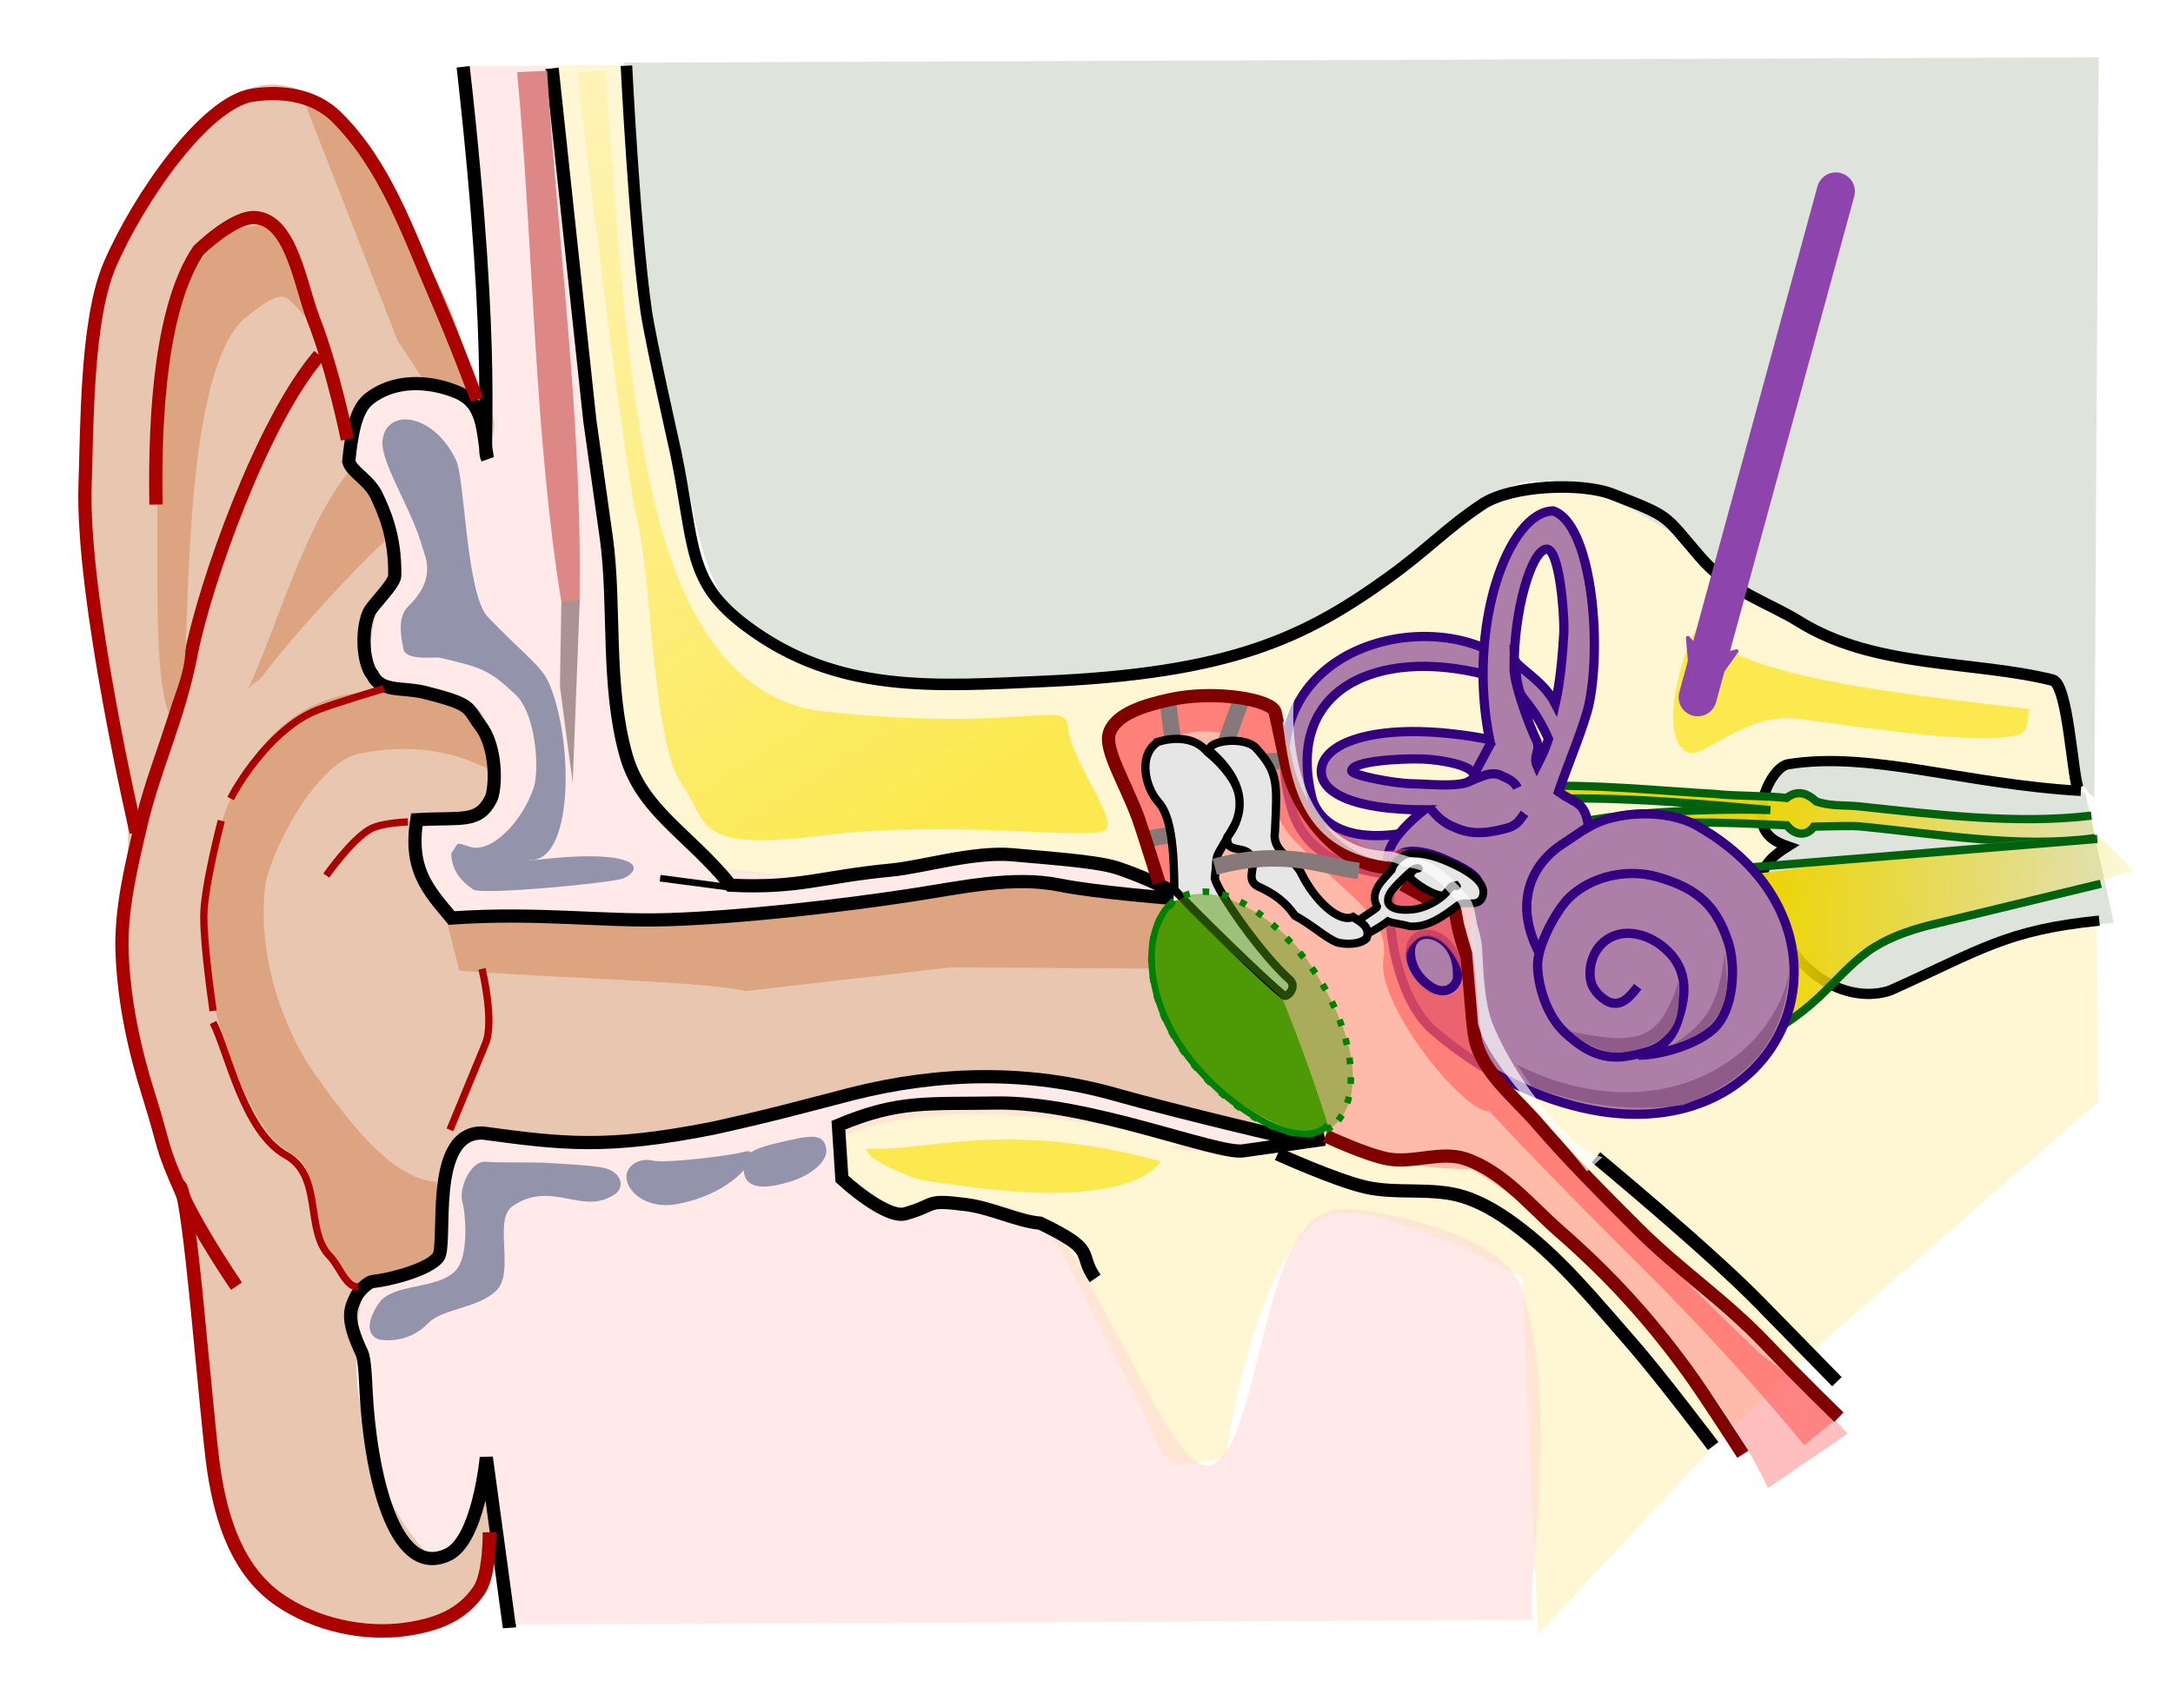 <svg xmlns="http://www.w3.org/2000/svg" xmlns:xlink="http://www.w3.org/1999/xlink" width="658.571" height="517.714" xmlns:v="https://vecta.io/nano"><style><![CDATA[.B{fill:none}.C{fill-rule:evenodd}.D{stroke:#000}.E{stroke-width:4}.F{stroke:#330080}.G{stroke-width:2.799}.H{stroke-width:2.5}.I{fill:#dca480}.J{stroke:#867979}.K{stroke-width:5}]]></style><defs><linearGradient xlink:href="#B" id="A" x1="729.75" y1="262.559" x2="863.386" y2="264.158"/><linearGradient id="B" gradientUnits="userSpaceOnUse"><stop offset="0" stop-color="#edd400"/><stop offset="1" stop-color="#edd400" stop-opacity="0"/></linearGradient><linearGradient xlink:href="#B" id="C" x1="733.25" y1="235.559" x2="866.886" y2="237.158"/><linearGradient id="D" x1="311.339" y1="274.981" x2="138.54" y2="6.409" gradientUnits="userSpaceOnUse"><stop offset="0" stop-color="#fce94f"/><stop offset="1" stop-color="#fce94f" stop-opacity="0"/></linearGradient><marker id="E" refX="0" refY="0" orient="auto" overflow="visible"><path transform="scale(.6)" d="M8.719 4.034L-2.207.016 8.719-4.002c-1.745 2.372-1.735 5.617-6e-7 8.035z" fill="#8e44ad" stroke="#8e44ad" stroke-width=".625" stroke-linejoin="round" class="C"/></marker></defs><g transform="translate(-20.714 -29.143)"><g class="C"><path d="M188.021 48.929l21.799-.066 6.363 69.682 17.383 85.499c13.881 14.188 27.273 28.908 51.226 32.107 34.201 1.035 68.129 2.008 107.823-6.278 0 0 29.038-13.183 42.599-21.492 14.395-8.82 24.106-27.842 40.859-29.927 10.706-1.332 13.583-4.948 32.896-.46 23.551 5.473 30.65 24.955 51.601 36.486 29.995 16.508 54.341 16.555 85.428 21.763l6.197 33.222 3.96 39.551.461 53.971-86.491 75.459-30.654 29.478-52.624 56.596-4.728-108.056s-49.09-27.647-62.404-17.307c-20.247 15.724-27.473 71.833-27.473 71.833-23.333 3.682-15.595 3.163-29.4-22.835L337.638 399.403l-31.604-6.006-14.287 4.294-16.174-11.916c-.154-3.542.046-28.196-.108-15.662 17.533-8.732 35.42-6.09 52.954-6.57l62.719 12.97 22.712-2.999-39.399-75.859c-17.104-9.864-38.945-7.094-58.568-10.241l-52.062 7.756-29.213-2.592-22.479-27.528c-9.149-19.531-4.741-44.314-6.279-65.537z" opacity=".5" fill="#fea"/><path d="M161.028 49.176h25.456l17.621 152.668 3.43 52.515 27.823 37.618 27.745 2.933c19.896 1.791 84.328-15.754 104.018-1.513 27.475 19.871 32.976 65.571 46.897 83.068 4.406 5.538-48.181.468-36.724.182 10.256-.256-65.089-20.161-101.916-2.724-.274 9.991 3.591 16.75 13.148 22.403 6.487 3.838 5.524-2.319 16.063-2.816 14.345-.678 20.223-1.579 34.643 8.154 9.923 6.698 32.697 61.971 43.192 69.931 15.938 12.089 19.064-46.363 30.628-65.411 4.474-7.37 8.135-11.974 21.276-10.169 6.522.896 41.731 6.961 47.495 23.66 12.727 36.873.02 97.415 3.767 100.434l-310.42 1.414-8.109-50.238c-5.359 26.558-11.822 47.755-30.163 11.259l-5.548-44.225c-1.536-6.366-4.736-11.901.892-21.85l19.7-5.232 7.848-36.786-3.634-67.668c-8.688-5.876-9.799-16.298-9.146-27.779l16.859-3.374c14.236-11.374 2.547-23.455-4.95-34.122l-24.142-4.246-4.433-14.819 11.832-21.25c-1.536-15.158-7.743-24.087-14.875-31.783 4.793-30.438 27.825-30.199 42.477-7.019z" opacity=".5" fill="#ffd5d5"/></g><path d="M559.82 262.955c6.319-8.401 47.536 1.044 92.907 6.5l8.608 39.322c-28.252 2.833-39.624 7.769-67.212 20.107-16.512 5.098-31.207-7.211-36.305-23.509l-2.699-8.918c-1.794-6.212 7.626-10.876 7.509-10.856-.897-.206-8.444-2.404-7.963-8.598.652-8.389 1.725-11.259 5.155-14.048z" fill="#dee3db"/><path d="M656.946 308.161c-28.252 2.833-35.823 8.833-63.411 21.172-11.267 3.807-29.438-2.376-37.17-27.459-.944-3.064-1.303-4.992-1.33-7.129-.046-3.649 3.39-6.522 7.524-9.1-4.168-1.441-7.222-3.38-7.926-7.907-1.076-6.921 3.85-16.244 7.971-16.972 24.867-4.076 52.886 5.982 88.774 8.073" stroke-width="3.1" class="B D"/><g transform="translate(-180.423 18.659)"><path d="M834.51 257.295c-22.55 2.742-45.729 1.047-68.317-1.363-4.561-.487-10.278-.049-14.8-1.553-2.903-2.661-5.8-3.557-9.052-1.093l-21.626-2.133c-18.259-1.032-36.519-3.006-54.778-2.327l-.177 4.22c20.813-1.889 59.591 1.801 71.667 2.914-13.917-.532-54.47.297-68.386 6.987l.72 3.848c9.313-3.19 19.147-5.02 28.927-6.146 12.825-1.478 30.287-.464 44.2.168 2.601 2.063 4.948 1.872 6.935.419 6.682-.095 13.108-.364 16.156.234 23.283 4.571 47.108 6.576 70.282 2.575" fill="url(#A)"/><path d="M834.975 257.67c-22.55 2.742-47.557-.366-70.145-2.777-4.561-.487-8.664.021-13.187-1.483-2.903-2.661-5.8-3.557-9.052-1.093-6.948-.78-14.607-.47-21.626-1.22-18.259-1.032-36.519-3.006-54.778-2.327l-.177 4.22c20.813-1.889 59.591 1.889 71.667 3.002-13.917-.532-54.47.21-68.386 6.9l.72 3.848c9.313-3.19 19.147-5.02 28.927-6.146 12.825-1.478 29.787-.627 43.7.005 2.601 3.256 6.198 3.34 8.185.419 6.682-.095 11.131-.35 14.223-.054 23.283 2.229 47.791 6.694 70.965 3.527" stroke="#00610f" class="B H"/><path d="M847.988 274.446l-10-9.75c-31.665-1.381-84.58 8.651-107.826 10.911-11.171-1.426-14.896-6.93-25.146-8.247-5.89-.701-19.748-.579-24.768 2.58s-8.986 7.888-11.51 13.255c-4.595 9.772-4.264 21.686.75 31.25 5.085 9.699 14.78 16.758 25.5 19 12.323 2.577 25.196-.958 36.5-6.5 7.723-3.787 15.011-8.538 21.275-14.432 4.874-4.585 9.228-9.771 14.657-13.683s11.849-6.171 18.318-7.885z" fill="url(#C)"/><path d="M836.76 264.74l-105.228 8.629c-17.577 3.483-10.046-4.001-25.33-5.964-5.89-.701-21.163-.579-26.183 2.58s-8.986 7.888-11.51 13.255c-4.595 9.772-4.264 21.686.75 31.25 5.085 9.699 14.78 16.758 25.5 19 12.323 2.577 25.196-.958 36.5-6.5 7.723-3.787 15.011-8.538 21.275-14.432 4.874-4.585 9.228-9.771 14.657-13.683s11.849-6.171 18.318-7.885l52.343-12.672" stroke="#00610f" class="B H"/></g><g fill="#ad7fa8" class="F G"><path d="M418.508 271.729c6.608 17.574 37.481 9.233 41.372 4.366.343 10.749 2.635 21.442.11 19.755-3.81-2.546-40.869 3.645-47.969-22.124-12.216-44.338 33.276-59.655 59.144-47.856 1.134 5.946-2.846 6.049-.359 7.708-32.285-8.258-61.196 3.994-52.299 38.152z"/><path d="M491.438 183.982c-13.501.178-26.268 34.768-19.272 69.295-30.707-5.952-50.087-.136-50.987 8.992-.699 7.088 9.789 12.283 31.139 12.317-16.406 13.271-9.755 17.425-10.28 25.031-1.022 14.814 3.661 33.746 13.209 41.959 9.978 8.582 24.436 17.889 41.976 22.583 64.69 17.312 93.244-53.564 37.691-84.833-8.849-4.981-24.128-4.617-32.751.485-1.117-8.031-3.911-6.895-9.116-10.725 2.874-8.249 8.091-20.784 9.307-26.76 3.961-19.469.449-54.576-10.917-58.343zm-1.91 11.588c3.627.049 5.25 18.105 5.158 24.927-.354 6.705-1.111 15.331-2.605 21.897-3.722-7.34-12.377-11.339-12.417-13.706.534.721.213 5.638 1.574 9.927.755 2.735 4.149 4.176 8.781 14.464-.953 2.903-1.583 4.354-3.494 8.11-1.296-2.947 1.346-4.671-.22-7.808-1.737-3.481-6.667-16.343-6.712-21.619-.156-17.782 5.419-36.252 9.934-36.192zm-37.822 63.594c5.413.17 15.346 1.867 15.606 4.828.385 4.381-13.105 2.748-18.286 2.695-5.96-.061-18.69-2.635-18.668-3.911.053-3.025 15.03-3.811 21.347-3.612z"/></g><g class="B F G"><path d="M502.207 279.615l-8.323 5.579c-5.34 3.58-10.641 9.969-10.458 19.329.089 4.57 1.573 9.196 3.829 13.58"/><path d="M517.296 348.938c7.005.027 18.388-3.54 23.131-8.349 5.917-5.999 6.398-19.018 4.005-26.106-3.446-10.21-8.582-15.98-21.472-19.599-8.797-2.469-19.424-.428-26.43 6.084-3.813 3.545-9.804 14.277-9.814 20.649-.009 5.606 2.496 15.16 8.297 20.481 6.03 5.531 11.662 8.701 20.087 6.899 5.094-1.09 11.197-1.806 13.974-10.133 2.189-6.565 4.35-15.28-3.93-22.421-5.628-4.854-14.197-6.646-19.533-.662-2.449 2.746-3.739 7.483-2.572 11.363.746 2.48 3.777 5.376 5.948 5.899 3.305.797 5.469-1.468 8.078-4.872"/></g><path d="M468.788 297.566c-1.362 5.675-11.791 2.305-16.098.958-5.682-1.777-10.068-6.896-8.631-9.451 1.562-2.777 7.72-2.43 14.112.342 5.412 2.348 11.312 5.259 10.618 8.151z" fill="#743dda" class="F G"/><path d="M462.409 323.361c.105 2.096.053 2.837-.498 3.725-1.783 2.874-5.006 2.834-7.532 1.147-3.81-2.546-6.221-6.358-6.221-10.705.009-4.407 3.936-6.561 8.207-4.457 3.851 1.889 5.825 5.771 6.043 10.289z" fill="#ad7fa8" class="F G"/><path d="M453.948 273.944c2.041 2.155 3.602 4.429 7.86 6.036 5.386 2.477 10.771 1.494 16.157 0 2.851-1.026 3.602-2.743 4.803-4.312h0m-17.384-9.591c3.639-.964 7.194-3.812 10.833-1.619 2.833 1.15 3.845 2.3 4.367 3.449h0m-12.702-4.815l4.926-9.263" class="B F G"/><path d="M389.049 240.623c-13.323-1.529-28.114 5.212-31.237 9.215-4.198 5.379 6.826 23.981 8.905 30.744 1.228 3.996 2.974 7.92 3.971 15.125 0 0 21.281 18.016 35.928 28.875 12.279 34.949 15.712 38.26 14.5 46.619 14.647 13.132 45.367 12.209 45.367 12.209s18.94 10.103 48.234 39.145 41.795 57.578 41.795 57.578l24.179-16.509-22.536-23.897s-45.09-37.056-63.893-58.842c-17.445-20.213-20.268-20.391-23.662-31.121-2.74-8.663-3.716-16.811-2.6-29.816.41-4.778-1.162-5.624-.957-13.16.218-5.3-23.643-18.897-27.997-16.075l-17.029-8.363c-6.183-3.037-5.827-10.939-10.859-17.973-3.124-4.367-2.336-17.462-4.558-20.303-2.276-2.91-13.761-3.016-17.549-3.451zm60.498 73.594c2.492-2.324 6.709-2.502 10.658 2.647 4.456 5.81 4.681 9.94 1.389 12.756-3.613 3.09-8.012 2.18-12.995-4.603-3.814-5.192-2.034-8.242.947-10.799z" opacity=".5" fill="#ff8080"/><path d="M388.125 239.994c-11.435.201-25.251 4.715-29.186 7.986-4.985 4.145 2.267 20.588 5.59 26.289 2.708 4.646 5.571 16.499 7.221 21.5 1.75.716 2.977 1.162 5.16 2.002.588-3.238 1.431-10.929-.367-17.574-2.83-10.458-9.772-22.733-6.824-24.68 5.572-3.68 19.324-8.388 29.734-.166 8.068 6.373 3.998 19.725 14.252 29.17 16.286 17.583 28.739 22.114 26.166 36.369-.793 14.367 24.76 45.69 32.287 45.088 0 0 16.465 17.88 45.76 46.922s49.599 54.241 49.599 54.241l11.01-9.088-24.95-19.141s-41.025-39.354-59.827-61.14c-17.445-20.213-20.237-24.524-25.041-34.702-5.482-11.613-2.382-21.652-1.578-39.481.05-1.209 2.447-6.125.728-7.935-3.555-3.744-12.738-6.824-18.9-8.765-3.913-1.232-9.121.659-10.956.71l-15.797-8.065c-5.541-4.093-6.97-12.905-10.506-16.945s-1.862-9.377-5.127-19.428c-3.472-1.263-14.636-3.235-18.447-3.168zm61.58 74.218c3.183-2.929 8.458-.216 11.395 4.297 3.316 5.096 4.001 8.455.546 11.426-3.496 3.005-9.487-.83-12.316-4.27-3.42-4.159-2.833-8.5.375-11.453z" opacity=".5" fill="#ff4848"/><path d="M209.711 48.124l447.015-1.604-1.265 224.25c-3.509-1.577-7.056-10.946-7.591-18.023-.435-5.763-4.058-15.51-5.121-15.822-40.922-12.018-73.654-3.999-111.915-43.929 0 0-16.616-11.781-28.71-14.452-12.317-2.72-20.1-9.103-37.037 7.767-8.502 8.469-13.542 9.741-22.458 16.22-49.657 36.087-108.677 38.697-169.717 29.989-42.191-11.445-39.105-42.58-45.972-65.25-13.378-44.169-11.029-65.936-17.229-119.146z" fill="#dee3db"/><path d="M74.454 74.259c17.243-17.173 24.293-26.013 45.433-13.958 26.122 14.895 47.707 105.278 47.707 105.278 16.872-22.856-44.322-33.215-42.57 3.748.098 2.076 7.487 3.133 7.972 7.621.813 7.517 13.64 17.077 7.507 25.784-7.549 10.716-8.212 23.091-6.731 31.096.319 1.725 4.174 1.436 4.493 3.384 33.326 6.245 27.971 4.274 31.908 21.592 4.352 19.146-1.407 17.642-22.463 18.183-3.272 8.159 2.109 27.358 10.76 29.173 26.052 5.846 87.326-.721 92.861.354-.955 4.137 56.788-3.447 90.481 10.384 10.073 4.135 22.63-6.614 27.53 1.059 8.01 12.544 30.089 49.213 37.358 52.228 16.518 6.853-48.393-9.956-62.675-13.121-10.002-2.217-32.552-3.374-36.674-2.602-13.565 2.543-51.111 9.421-67.978 15.931-2.243 4.695-50.862 5.373-77.736 1.013-8.864 5.373-8.623 21.878-7.582 27.075 5.07 25.308-21.413 11.944-23.441 22.236-8.053 40.88 11.249 71.548 19.941 79.481 6.776 6.184 11.9-15.153 18.078-19.645 7.313 21.709-9.37 47.731-30.061 43.669-21.606-4.241-36.865-10.7-44.15-22.487-11.561-18.705-7.658-47.594-12.189-77.816-4.107-27.394-22.965-69.266-24.069-100.05-.662-18.459 3.184-36.192.252-54.657-9.648-60.765-30.356-148.75 16.036-194.952z" fill="#e9c6af"/><path d="M155.66 306.512c30.025-1.977 48.312 2.101 92.985 0l54.675-5.954 24.95-3.371 49.029 6.527-5.806 18.986-62.718-.378-61.898 7.17c-14.889-3.116-55.854-3.74-86.974-6.187z" class="C I"/><path d="M412.389 259.479l-8.132.53m-12.216-5.389l4.549-12.496m-20.44 11.168l-1.487-11.192" class="B J K"/><path d="M377.628 301.878c-7.306 1.699-9.206 14.671-8.155 23.102 3.468 13.869 11.234 26.583 21.111 34.306 12.771 9.74 24.732 15.38 33.024 12.301-4.098-13.41-8.864-26.34-14.264-39.971-14.501-13.174-25.422-24.749-31.716-29.739z" fill="#4e9a06"/><path d="M203.969 50.481c3.13 31.711 5.003 87.822 15.033 130.622 8.208 35.025 24.214 60.811 51.644 63.704 60.948 6.429 73.134-4.194 73.76 4.816.67 9.643 14.855 27.394 11.506 30.966s-46.348-3.251-85.864 1.749-34.414-3.615-42.9-15.95c-8.76-12.734-8.684-60.627-13.54-80.828-4.405-18.325-17.865-134.436-17.865-134.436z" fill="url(#D)"/><path d="M283.378 377.192c17.998 1.296 41.004-9.083 89.091 3.86-4.821 7.321-22.359 12.575-58.536 7.711-16.097-2.164-14.301-1.865-19.023-3.764-12.314-4.954-11.711-7.628-11.532-7.807z" fill="#fce94f"/><path d="M377.917 281.753l-9.968 1.686" class="B J K"/><path d="M371.727 253.934c-6.106 3.814-4.135 13.491-.062 18.156 4.179 4.397 4.837 15.002 4.969 26.687 4.73 5.277 28.706 28.732 33.244 32.043.634.948 4.182-2.53 1.747-4.707-8.791-7.862-21.626-26.318-22.741-30.711 1.106-9.749-1.071-3.336 6.812-17.687 3.841-7.936-3.667-16.312-9.094-20.719-4.024-4.762-10.364-4.378-14.875-3.062z" fill="#e6e6e6" class="D H"/><path d="M377.221 302.475c11.45-8.732 33.008 7.551 39.756 17.678 20.39 30.605 14.094 46.307 6.612 51.244l-14.236-39.596z" opacity=".477" fill="#4e9a06"/><path d="M210.567 49.058s2.459 49.676 5.973 74.259c1.256 8.784 8.885 42.57 8.885 42.57 6.022 29.151 3.36 39.433 21.5 53 27.648 20.677 57.099 18.211 90.5 16.75 56.111-2.454 78.618-13.076 104.268-31.568 11.795-8.504 17.352-14.835 28.293-22.111 8.609-5.725 29.792-6.783 39.5-3 17.892 6.972 15.346 6.052 26.439 18.929 9.112 10.577 20.736 13.811 30.151 19.676 22.746 14.17 52.608 11.71 76.69 17.684 4.597 1.14 5.904 27.483 7.659 32.64" stroke-width="3.5" class="B D"/><path d="M186.627 381.585c2.985.224 11.753.565 16.547 1.395 5.615.972 7.329 5.729 3.859 8.105-9.766 6.684-19.095-4.549-30.979 3.602-6.006 4.12.913 20.114-5.005 25.688-5.734 5.401-16.221 5.263-20.627 9.842-6.111 6.35-13.902 5.071-14.646 4.894-1.823-.436-5.649-2.84-.323-10.912 4.161-6.306 17.957-4.099 23.373-10.018 4.458-4.873 2.605-18.992 2.173-20.153-1.646-4.439 2.342-13.23 7.015-12.8 4.21.378 14.745.068 18.613.358zm-5.236-91.73c-4.25.935 17.947-2.95 27.903-.215 6.1 1.675 2.919 4.781.011 5.819-3.434 1.225-42.548 5.071-45.221 3.24-4.033-2.763-6.591-6.232-6.591-10.948 2.484-3.368.883-3.5 5.679-1.968 6.437 2.055 15.837-7.645 19.258-17.822 1.883-5.602.673-22.517-5.435-28.268-8.219-7.74-10.466-8.271-22.86-11.197-1.692-.399-10.512 1.073-11.177-2.729-.585-3.341-2.042-9.481 1.536-12.929 8.754-8.435 4.943-15.268 4.332-17.507-3.333-12.221-13.033-26.159-12.165-32.858 1.283-9.911 15.583-8.067 22.297 6.199 2.655 5.642 3.059 40.563 9.578 47.422 9.058 9.531 15.834 14.568 18.033 19.012 7.583 15.327 8.818 54.751-5.178 54.751z" fill="#9393ac"/><path d="M188.045 49.852l11.424 106.691 5.024 35.743c2.784 20.237-.011 44.189 5.877 65.467 4.739 17.127 19.197 24.083 31.751 39.667 20.638 1.041 27.795-2.615 48.65-4.585 9.534-.9 24.846-5.664 36.738-4.642 17.541 1.506 27.065 2.348 32.431 4.203 6.181 2.136 11.583 4.485 16.548 7.23m45.752 74.769l-24.749 3.536c-8.093 1.156-46.986-14.93-74.953-14.496-21.175.329-29.581-.87-47.73 6.718l1.061 16.263c6.323 5.758 15.014 11.74 19.092 10.607 10.06-2.797 5.693-4.419 18.385-2.828 7.907.991 15.769 5.06 22.627 5.657 17.839 8.592 11.067 8.726 16.642 16.741" class="B D E"/><path d="M152.756 387.28c.461.028 3.505 13.646 1.675 18.532-4.362 11.652-19.988 12.485-17.301 12.154-10.264-1.724-9.533 6.395-19.502-13.357-4.268-8.456-2.067-16.68-4.531-21.872-1.659-3.496-6.854-4.811-10.283-9.189-5.814-7.425-10.718-18.783-13.715-27.534-17.856-52.128 5.414-110.767 48.164-106.869 8.816.804 13.162-.318 22.363 4.984 10.903 6.283 7.379 11.141 10.925 16.891 5.284 8.568-9.51-10.11-41.137-3.422-13.2 2.792-27.436 30.898-28.44 40.835-2.396 23.709 7.744 45.761 14.83 55.739 8.564 12.06 22.782 32.258 36.951 33.108zM111.991 57.591l17.171 15.874c18.454 29.248 31.786 50.668 35.891 77.743l-16-6.938-7.88-12zM95.556 238.63c9.128-18.956 16.97-49.537 31.113-66.822 5.043 6.14 11.059 11.631 10.692 21.377-7.536 6.579-28.709 29.391-37.084 40.88-1.636 2.244-3.218 1.744-4.721 4.565z" class="C I"/><g class="B"><path d="M161.088 49.387c10.444 92.704 5.322 115.064 7.322 118.621-1.501-8.666-.944-16.654-9.336-20.086-8.425-3.445-19.1-3.968-26.768 2.343-4.104 3.378-5.213 11.926-5.896 18.743.836 3.221 6.206 5.5 8.524 10.532 1.96 4.256 5.608 11.783 5.417 24.07-.04 2.575-6.8 8.867-7.816 11.188-2.468 5.639-1.776 15.594 1.125 18.96 1.668 3.558 5.755 4.001 8.728 4.259 2.894.252 5.444.566 6.698.882 15.375 3.868 12.988 4.588 17.237 10.164 5.328 6.991 4.533 19.569 3.207 22.146-3.848 7.598-8.905 5.54-22.499 6.359-2.35 14.95 3.163 21.039 10.55 29.793 26.105-1.799 45.575 1.111 65.479.5 21.914-.673 52.444-4.145 74.114-7.475 14.704-2.259 30.673-5.876 44.75-3 10.646 2.175 34.441 4.07 34.441 4.07m38.802 73.291c.154.385-38.459-8.806-56.243-13.86-26.675-7.581-53.788-6.825-79.879-.257-17.378 4.498-24.593 6.529-42.118 10.411-32.336 6.42-45.65 4.758-69.896 1.488-16.73-.542-10.555 33.982-13.543 37.663-3.298 4.063-15.413 6.899-19.658 7.314-1.865.183-4.596 3.28-5.211 4.595-1.618 3.46-3.355 6.362 1.755 17.064.933 1.954 1.154 9.092 1.287 11.688 1.224 23.755 8.118 56.77 24.405 49.642 9.658-3.856 12.03-29.642 12.03-29.642l7 51.5v-1" class="D E"/><g stroke="#a00"><path d="M165.267 150.268s-5.967-16.224-12.824-32.018c-8.062-18.568-14.837-38.82-29.663-53.569-6.659-6.624-16.163-8.081-25.456-6.718-14.371 2.109-34.729 31.338-43.404 51.619-7.041 16.46-6.811 48.576-7.425 66.468-1.169 34.059 15.474 105.359 15.474 105.359" class="E"/><path d="M169.052 493.516s.171 12.654-3.118 17.534c-5.17 7.67-12.91 10.49-21.772 11.819-13.032 1.954-27.869-1.285-38.855-8.898-12.482-8.649-17.457-23.792-19.781-39.3-2.395-15.987-7.38-85.725-10.519-86.195" stroke-width="4.094"/><path d="M117.476 136.806c-17.176 19.753-34.804 69.481-38.891 90.863-3.945 19.888-11.048 33.875-15.203 51.619-2.987 12.755-6.188 25.802-5.657 38.891.598 14.739 3.694 29.065 8.132 43.134 5.28 16.739 3.095 14.027 10.253 30.052 4.815 10.78 16.263 27.577 16.263 27.577" class="E"/></g></g><path d="M92.892 98.416l8.971-1.588c13.084 18.242 7.726 16.157 12.432 29.372-7.578-7.201-6.014-11.381-19.653-.4-16.404 15.022-16.573 76.199-17.742 100.919-.342 7.23-4.212 15.274-5.007 18.549-4.088-9.74-3.467-37.062-3.486-61.655-.03-37.686 3.358-75.526 24.485-85.197z" class="C I"/><g class="B"><g stroke="#a00"><path d="M125.962 162.262s-4.117-20.648-10.253-36.416c-4.018-10.326-6.62-30.051-17.678-30.759-6.688-.429-17.182 9.971-17.182 9.971-11.148 16.611-13.358 48.777-12.87 77.003" class="E"/><path d="M87.778 277.874s-5.303 20.245-5.303 28.991c0 9.718 2.828 28.638 2.828 28.638m0 3.536c4.523 8.936 9.313 33.103 22.113 40.234 11.309 6.3 5.577 22.861 13.286 30.619 2.65 2.523 4.938 9.676 8.564 9.182m27.809-47.508l10.783-26.163c2.79-6.855-1.061-22.627-1.061-22.627m-22.451-44.548s-7.943.288-11.314 2.121c-5.712 3.107-13.435 14.142-13.435 14.142m17.453-56.654s-14.481 4.27-20.238 6.536c-12.52 4.928-22.699 19.97-26.206 26.784" stroke-width="2.2"/></g><path d="M242.956 298.215l-22.182-2.914" stroke-width="2" class="D"/><path d="M548.925 469.887s-11.368-17.799-17-25.5c-11.756-16.077-23.506-28.89-38.5-42-9.035-7.899-17.141-18.126-28.5-22-7.414-2.529-15.788 1.375-23.5 0-6.645-1.185-19-7-19-7m23.391-76.193l8.839 4.95m123.388 156.499s-11.965-11.578-22.117-22.257c-12.543-13.193-26.12-22.135-39-35-9.785-9.773-21.004-20.997-30.006-31.495-6.788-7.916-16.934-15.677-19.132-25.871-.912-4.228-1.429-15.81-2.498-25.045-2.304-6.232-3.143-10.921-3.625-14.725m-19.512-12.272c-14.343.414-28.207-15.639-31.692-31.759l-3.29-15.215c-.817-3.78-18.221-6.838-31.942-3.801-7.377 1.633-16.313 4.21-18.274 10.026-1.675 4.967 4.509 14.608 8.655 25.637.978 2.601 6.381 19.822 6.381 19.822" stroke="maroon" class="E"/></g><g class="D"><g fill="#e6e6e6"><path d="M449.016 287.783c-.346-.007-.696-.005-1.049.006l-1.525.469c-1.862 1.068-3.458 2.639-3.977 4.591-2.669 3.07-6.847 6.499-4.36 11.109-.094.718-6.429 4.199-6.344 4.824.134.993.914 3.412 3.071 3.469 2.599-1.166 5.572-3.197 6.509-3.933 1.584.669 3.674.732 6.551 1.538 5.628.513 10.587-3.282 14.765-6.45 1.892-1.398 5.925.856 7.301-2.25 1.674-4.114-3.416-7.179-6.459-8.905-4.878-2.479-9.293-4.371-14.483-4.468zm.953 4.496c.094.005.191.02.297.04 1.198.22-.29-.454-.29.053 0 .286 1.253-.158.279-.033-1.288.169-2.606 2.38-2.277 2.703 1.673 1.757 6.98 5.502 10.201 5.49 1.94-2.062 2.747-3.117 3.739-3.192.315.492.806.405-.361.273-.854-.096-1.032.073-1.826 1.212-1.7 2.416-5.466 4.758-9.12 5.669-2.351.588-5.908.544-7.33-.095-1.505-.668-1.97-1.278-1.933-2.541.037-1.601 1.139-3.128 4.74-6.573 2.693-2.584 3.224-3.041 3.882-3.007z" stroke-width="2.347"/><path d="M387.68 257.011c13.033 11.52 8.554 21.221 5.031 25.781-.796 5.8 6.707 1.685 7.562 7.094.709 2.764-1.851 5.988 1.665 7.884 4.951 2.222 8.322 4.715 11.21 8.866 5.451 2.956 9.646 7.011 12.972 8.161 2.265.573 6.814.736 8.776-1.322 1.376-3.683-2.46-5.19-4.123-6.432-4.49 1.928-11.783-5.417-15.531-12.938-2.157-4.922-9.136-6.604-8.125-12.875.642-14.652 1.242-17.873-6.062-25.719-4.454-3.588-15.804-1.414-13.375 1.5z" class="H"/></g><path d="M577.425 447.887l-23-23.5c-15.545-16.005-50-44.5-50-44.5m35.5 87.5s-16.154-21.428-25-31.5c-10.422-11.867-20.52-24.32-33-34-5.309-4.118-11.1-7.954-17.5-10-9.573-3.06-20.215-.706-30-3-9.192-2.155-26.5-10-26.5-10" class="B E"/></g><g fill="#9393ac"><path d="M246.085 378.247c6.791-2.136-.419 12.11-20.068 15.792-8.51 1.595-14.31-2.82-15.318-7.073-1.022-4.313 3.775-7.128 7.901-6.082 3.717.942 24.147-1.587 27.485-2.637z"/><path d="M257.339 375.293c8.641-1.978 13.108-3.058 13.798 2.118.447 3.356-4.025 7.92-11.61 10.045-3.961 1.11-12.439 3.366-13.353-3.069-.763-5.365 1.825-6.955 11.165-9.094z"/></g><g class="B"><g stroke="green"><path d="M424.267 370.626c-10.597 7.826-31.658-5.299-43.694-21.262-13.305-17.646-13.993-38.413-4.542-46.506 9.407-8.055 25.27-2.154 40.956 17.916 13.61 17.413 17.672 42.177 7.279 49.852z" stroke-width="1.985" stroke-dasharray="1.985, 3.971"/><path d="M423.156 370.02c-7.756 8.738-29.963-4.437-42.34-20.601-13.209-17.251-14.602-38.691-4.305-47.34" stroke-width="1.985"/></g><path d="M432.482 293.093c-11.405-1.532-22.577-6.964-43.605-1.264" class="J K"/></g><g class="C"><path d="M409.446 248.202l3.404-6.687c-.914 9.224.367 44.913 28.704 45.655 1.894.05 5.538 1.611 7.407 1.925 8.131 1.366 11.784 6.414 16.766 11.838 1.73 1.883 2.042 5.178 2.558 7.799.495 2.511 1.449 4.426 1.651 8.431.384 7.61.801 16.728 3.383 22.833 8.059 19.054 24.664 38.068 33.075 39.833l-4.723 4.351c-11.492-15.04-29.873-32.319-33.008-44.643l-1.853-21.916-2.034-7.282c-.739-1.538-.93-6.473-2.055-7.597-4.7-4.696-7.373-9.709-15.102-10.699-2.188-.28-4.295-2.04-6.768-1.776-27.012-3.951-29.187-26.15-31.404-42.063z" opacity=".676" fill="#fff"/><path d="M480.35 351.765c41.932 21.1 78.987-.677 83.146-30.73-1.707 6.467.74 30.952-32.646 42.98-18.427 2.535-32.61-.766-45.75-5.5zm63.115-33.767c.363 6.239 1.965 12.478-2.121 18.717-3.551 6.195-8.917 6.944-13.783 9.192 10.958-7.329 13.787-12.297 15.905-27.909zm-13.865 8.142c-.379 7.294 1.652 15.706-9.75 20.125-8.204 3.179-14.6 2.527-23.159-4.5 21.484 4.419 27.061 2.408 32.909-15.625z" fill="#8f5c8a"/></g><path d="M536.534 221.245c15.909 12.786 50.015 17.072 99.416 22.788-1.348 2.047.566 7.003-4.206 8.018-12.3 2.616-39.88-1.535-65.945-5.039-16.097-2.164-28.713 12.116-33.434 10.217-12.314-4.954 4.206-48.066 4.17-35.984z" fill="#fce94f"/><g class="C"><path d="M177.434 51.021l9.082-.43c3.292 53.031 10.87 107.572 9.808 161.692h-5.358c-8.375-50.746-8.591-108.798-13.532-161.262z" fill="#de8787"/><path d="M190.839 211.774l5.592-1.075-2.151 55.709-3.872-29.253z" fill="#ac9393"/></g><path d="M535.23 240.453l41.871-153.291" stroke="#8e44ad" stroke-width="11.543" stroke-linecap="round" marker-start="url(#E)" class="B"/></g></svg>